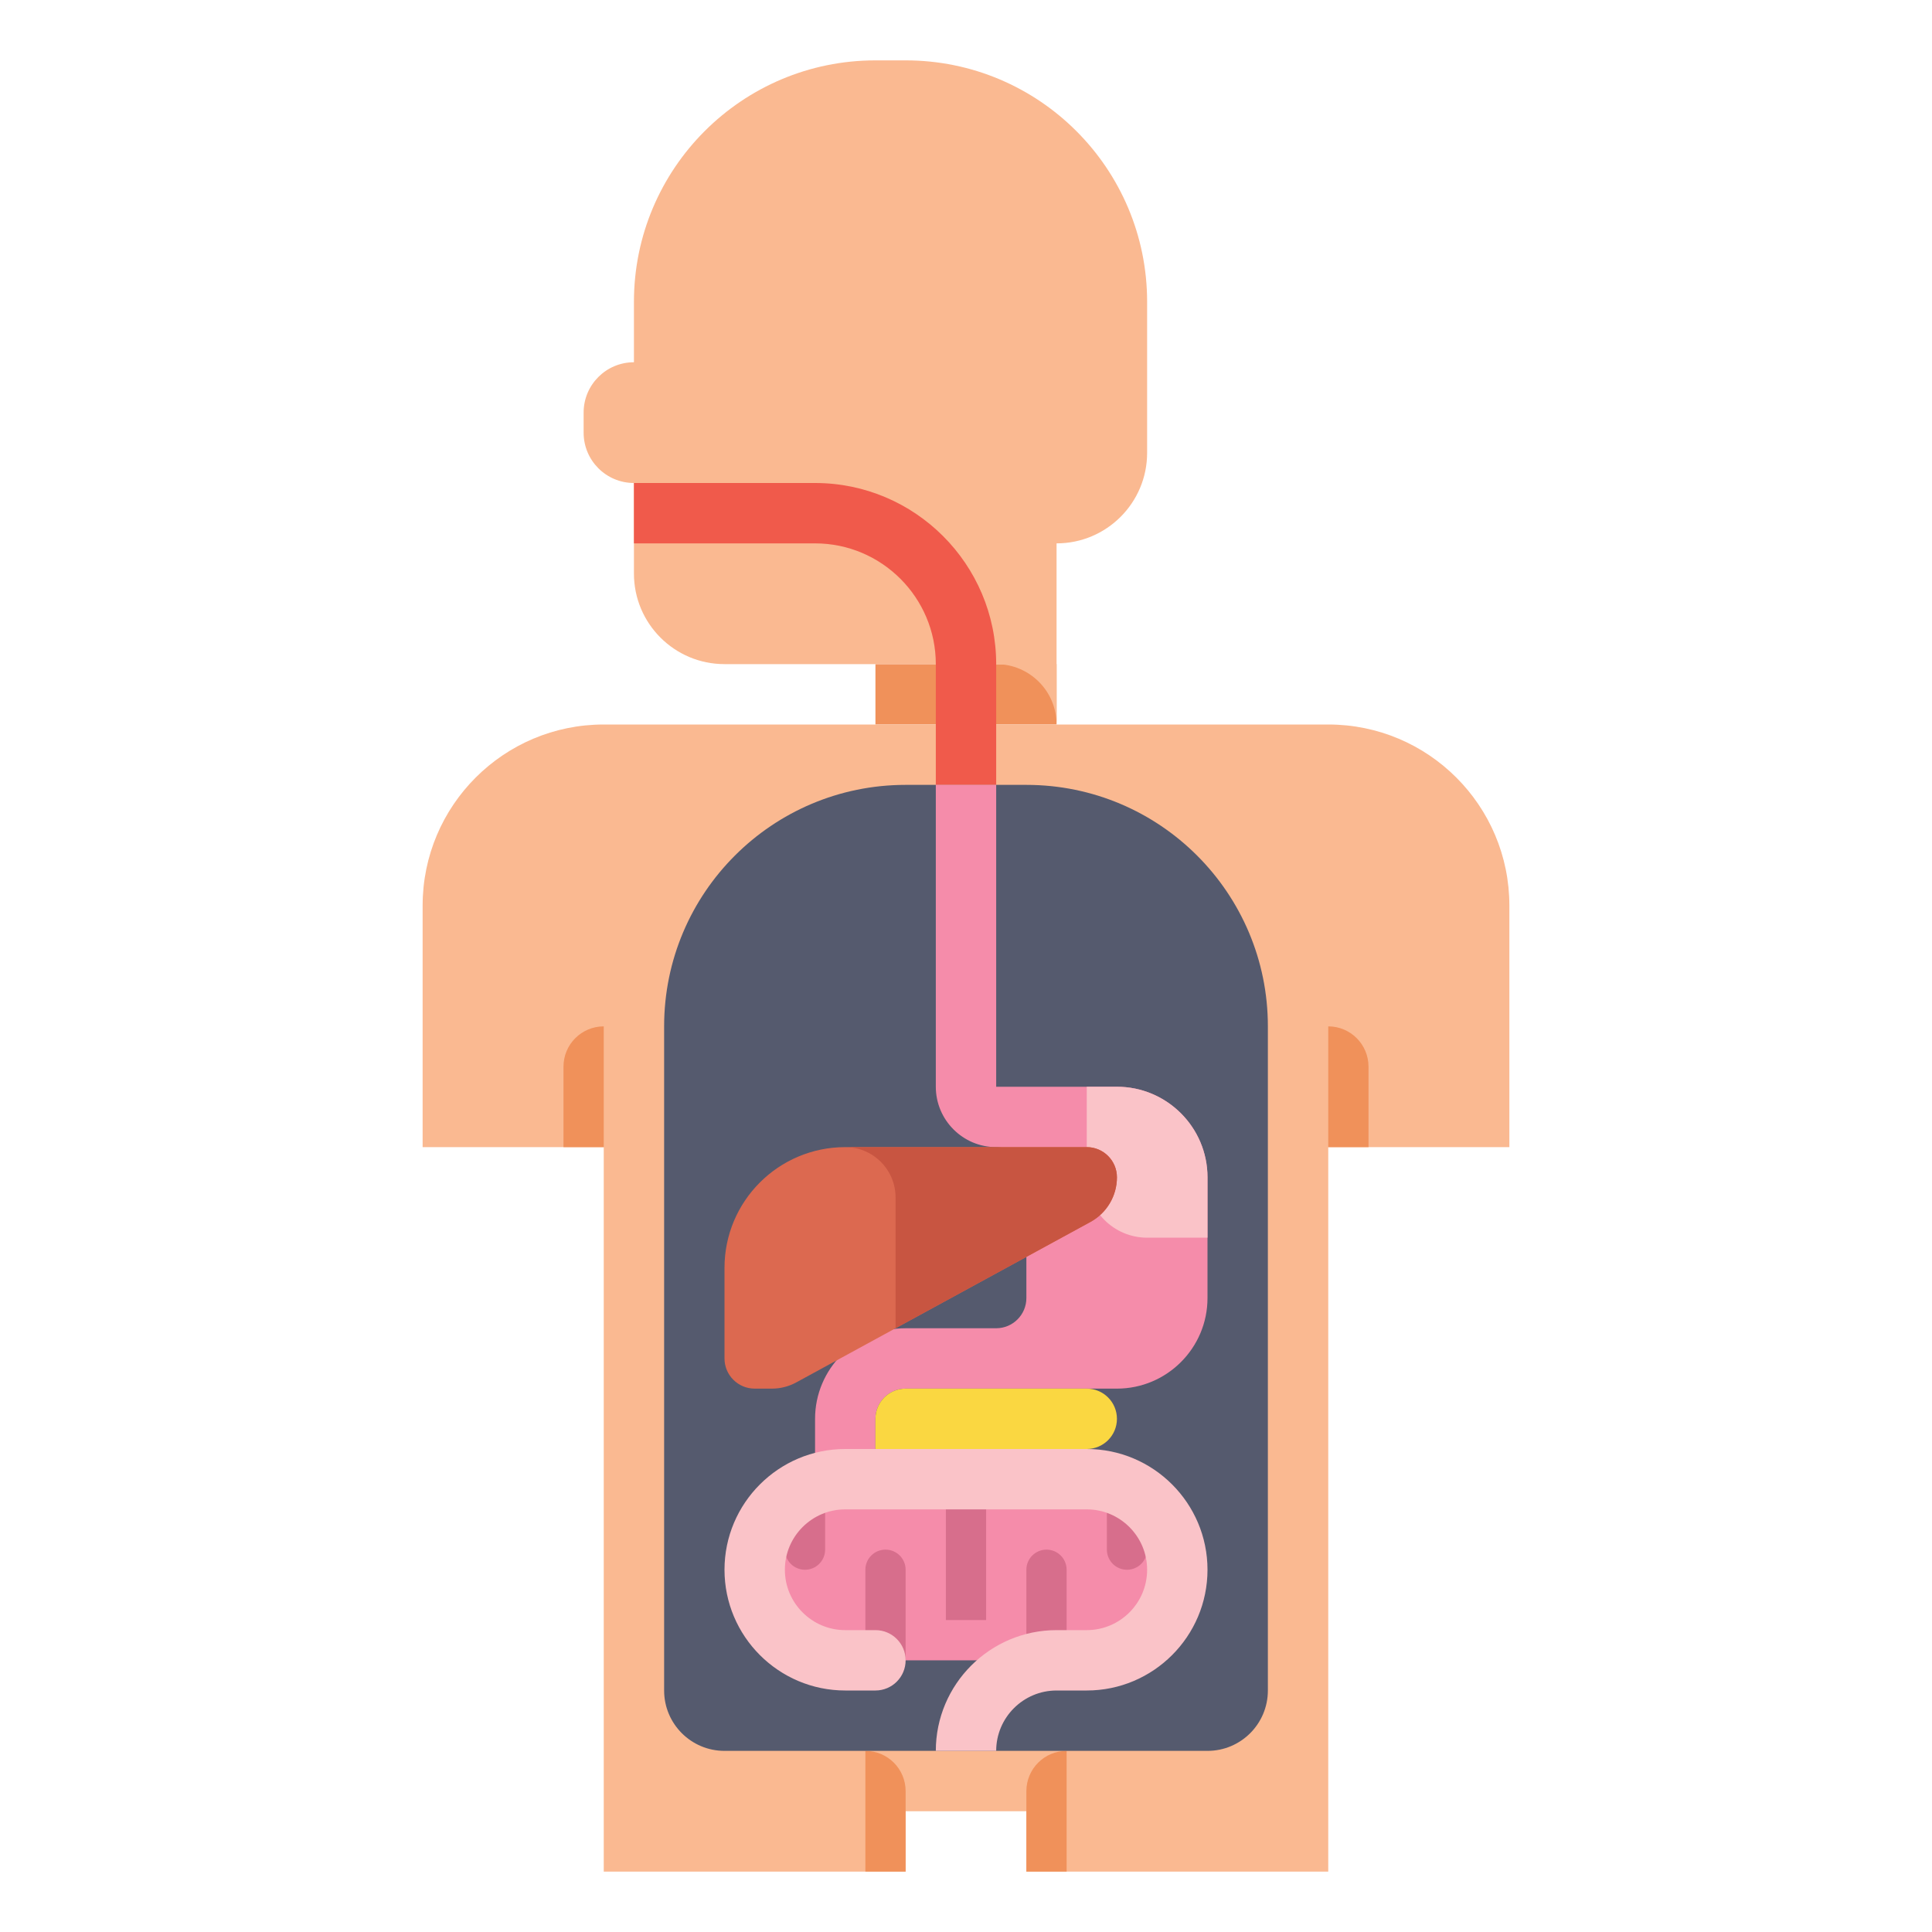 <svg id="Layer_1" enable-background="new 0 0 512 512" height="512" viewBox="0 0 512 512" width="512" xmlns="http://www.w3.org/2000/svg"><g><g><path d="m232 176h48v16h-48z" fill="#f0915a"/></g><g><path d="m352 192h-192c-26.51 0-48 21.49-48 48v64h48v192h80v-16h32v16h80v-192h48v-64c0-26.51-21.49-48-48-48z" fill="#fab991"/></g><g><path d="m160 272v32h-10.667v-21.333c0-5.891 4.776-10.667 10.667-10.667z" fill="#f0915a"/></g><g><path d="m282.667 464v32h-10.667v-21.333c0-5.891 4.776-10.667 10.667-10.667z" fill="#f0915a"/></g><g><path d="m229.333 464v32h10.667v-21.333c0-5.891-4.776-10.667-10.667-10.667z" fill="#f0915a"/></g><g><path d="m352 272v32h10.667v-21.333c0-5.891-4.776-10.667-10.667-10.667z" fill="#f0915a"/></g><g><path d="m320 464h-128c-8.837 0-16-7.163-16-16v-176c0-35.346 28.654-64 64-64h32c35.346 0 64 28.654 64 64v176c0 8.837-7.163 16-16 16z" fill="#555a6e"/></g><g><path d="m240 16h-8c-35.346 0-64 28.654-64 64v16c-7.364 0-13.333 5.97-13.333 13.333v5.333c0 7.364 5.969 13.333 13.333 13.333v24c0 13.255 10.745 24 24 24h72c8.836 0 16 7.163 16 16v-48c13.255 0 24-10.745 24-24v-39.999c0-35.346-28.654-64-64-64z" fill="#fab991"/></g><g><path d="m264 208h-16v-32c0-17.645-14.355-32-32-32h-48v-16h48c26.467 0 48 21.533 48 48z" fill="#f05a4b"/></g><path d="m296 288h-32v-80h-16v80c0 8.822 7.178 16 16 16 4.411 0 8 3.589 8 8v32c0 4.411-3.589 8-8 8h-24c-13.233 0-24 10.766-24 24v16h16v-16c0-4.411 3.589-8 8-8h56c13.233 0 24-10.766 24-24v-32c0-13.234-10.767-24-24-24z" fill="#f58caa"/><path d="m296 288h-8v24c0 8.822 7.178 16 16 16h16v-16c0-13.234-10.767-24-24-24z" fill="#fac3c8"/><g><path d="m204.564 368h-4.564c-4.418 0-8-3.582-8-8v-24c0-17.673 14.327-32 32-32h64c4.418 0 8 3.582 8 8 0 4.932-2.694 9.469-7.023 11.831l-77.96 42.524c-1.98 1.079-4.199 1.645-6.453 1.645z" fill="#dc6950"/></g><g><path d="m237.333 317.333v34.667l51.644-28.169c4.329-2.362 7.023-6.899 7.023-11.831 0-4.418-3.582-8-8-8h-64c7.364 0 13.333 5.97 13.333 13.333z" fill="#c85541"/></g><g><path d="m288 440h-64c-13.255 0-24-10.745-24-24 0-13.255 10.745-24 24-24h64c13.255 0 24 10.745 24 24 0 13.255-10.745 24-24 24z" fill="#f58caa"/></g><g><path d="m256 392c2.946 0 5.333 2.388 5.333 5.333v32h-10.667v-32c.001-2.945 2.388-5.333 5.334-5.333z" fill="#d76e8c"/></g><g><path d="m234.667 410.667c2.946 0 5.333 2.388 5.333 5.333v24h-10.667v-24c0-2.946 2.388-5.333 5.334-5.333z" fill="#d76e8c"/></g><g><path d="m208 392h10.667v18.667c0 2.945-2.388 5.333-5.333 5.333-2.946 0-5.333-2.388-5.333-5.333v-18.667z" fill="#d76e8c"/></g><g><path d="m277.333 410.667c-2.946 0-5.333 2.388-5.333 5.333v24h10.667v-24c0-2.946-2.388-5.333-5.334-5.333z" fill="#d76e8c"/></g><g><path d="m304 392h-10.667v18.667c0 2.945 2.388 5.333 5.333 5.333 2.945 0 5.333-2.388 5.333-5.333v-18.667z" fill="#d76e8c"/></g><path d="m288 384h-64c-17.645 0-32 14.355-32 32s14.355 32 32 32h8c4.418 0 8-3.582 8-8s-3.582-8-8-8h-8c-8.822 0-16-7.178-16-16s7.178-16 16-16h64c8.822 0 16 7.178 16 16s-7.178 16-16 16h-8c-17.645 0-32 14.355-32 32h16c0-8.822 7.178-16 16-16h8c17.645 0 32-14.355 32-32s-14.355-32-32-32z" fill="#fac3c8"/><g><path d="m288 384h-56v-8c0-4.418 3.582-8 8-8h48c4.418 0 8 3.582 8 8 0 4.418-3.582 8-8 8z" fill="#fad741"/></g></g></svg>
